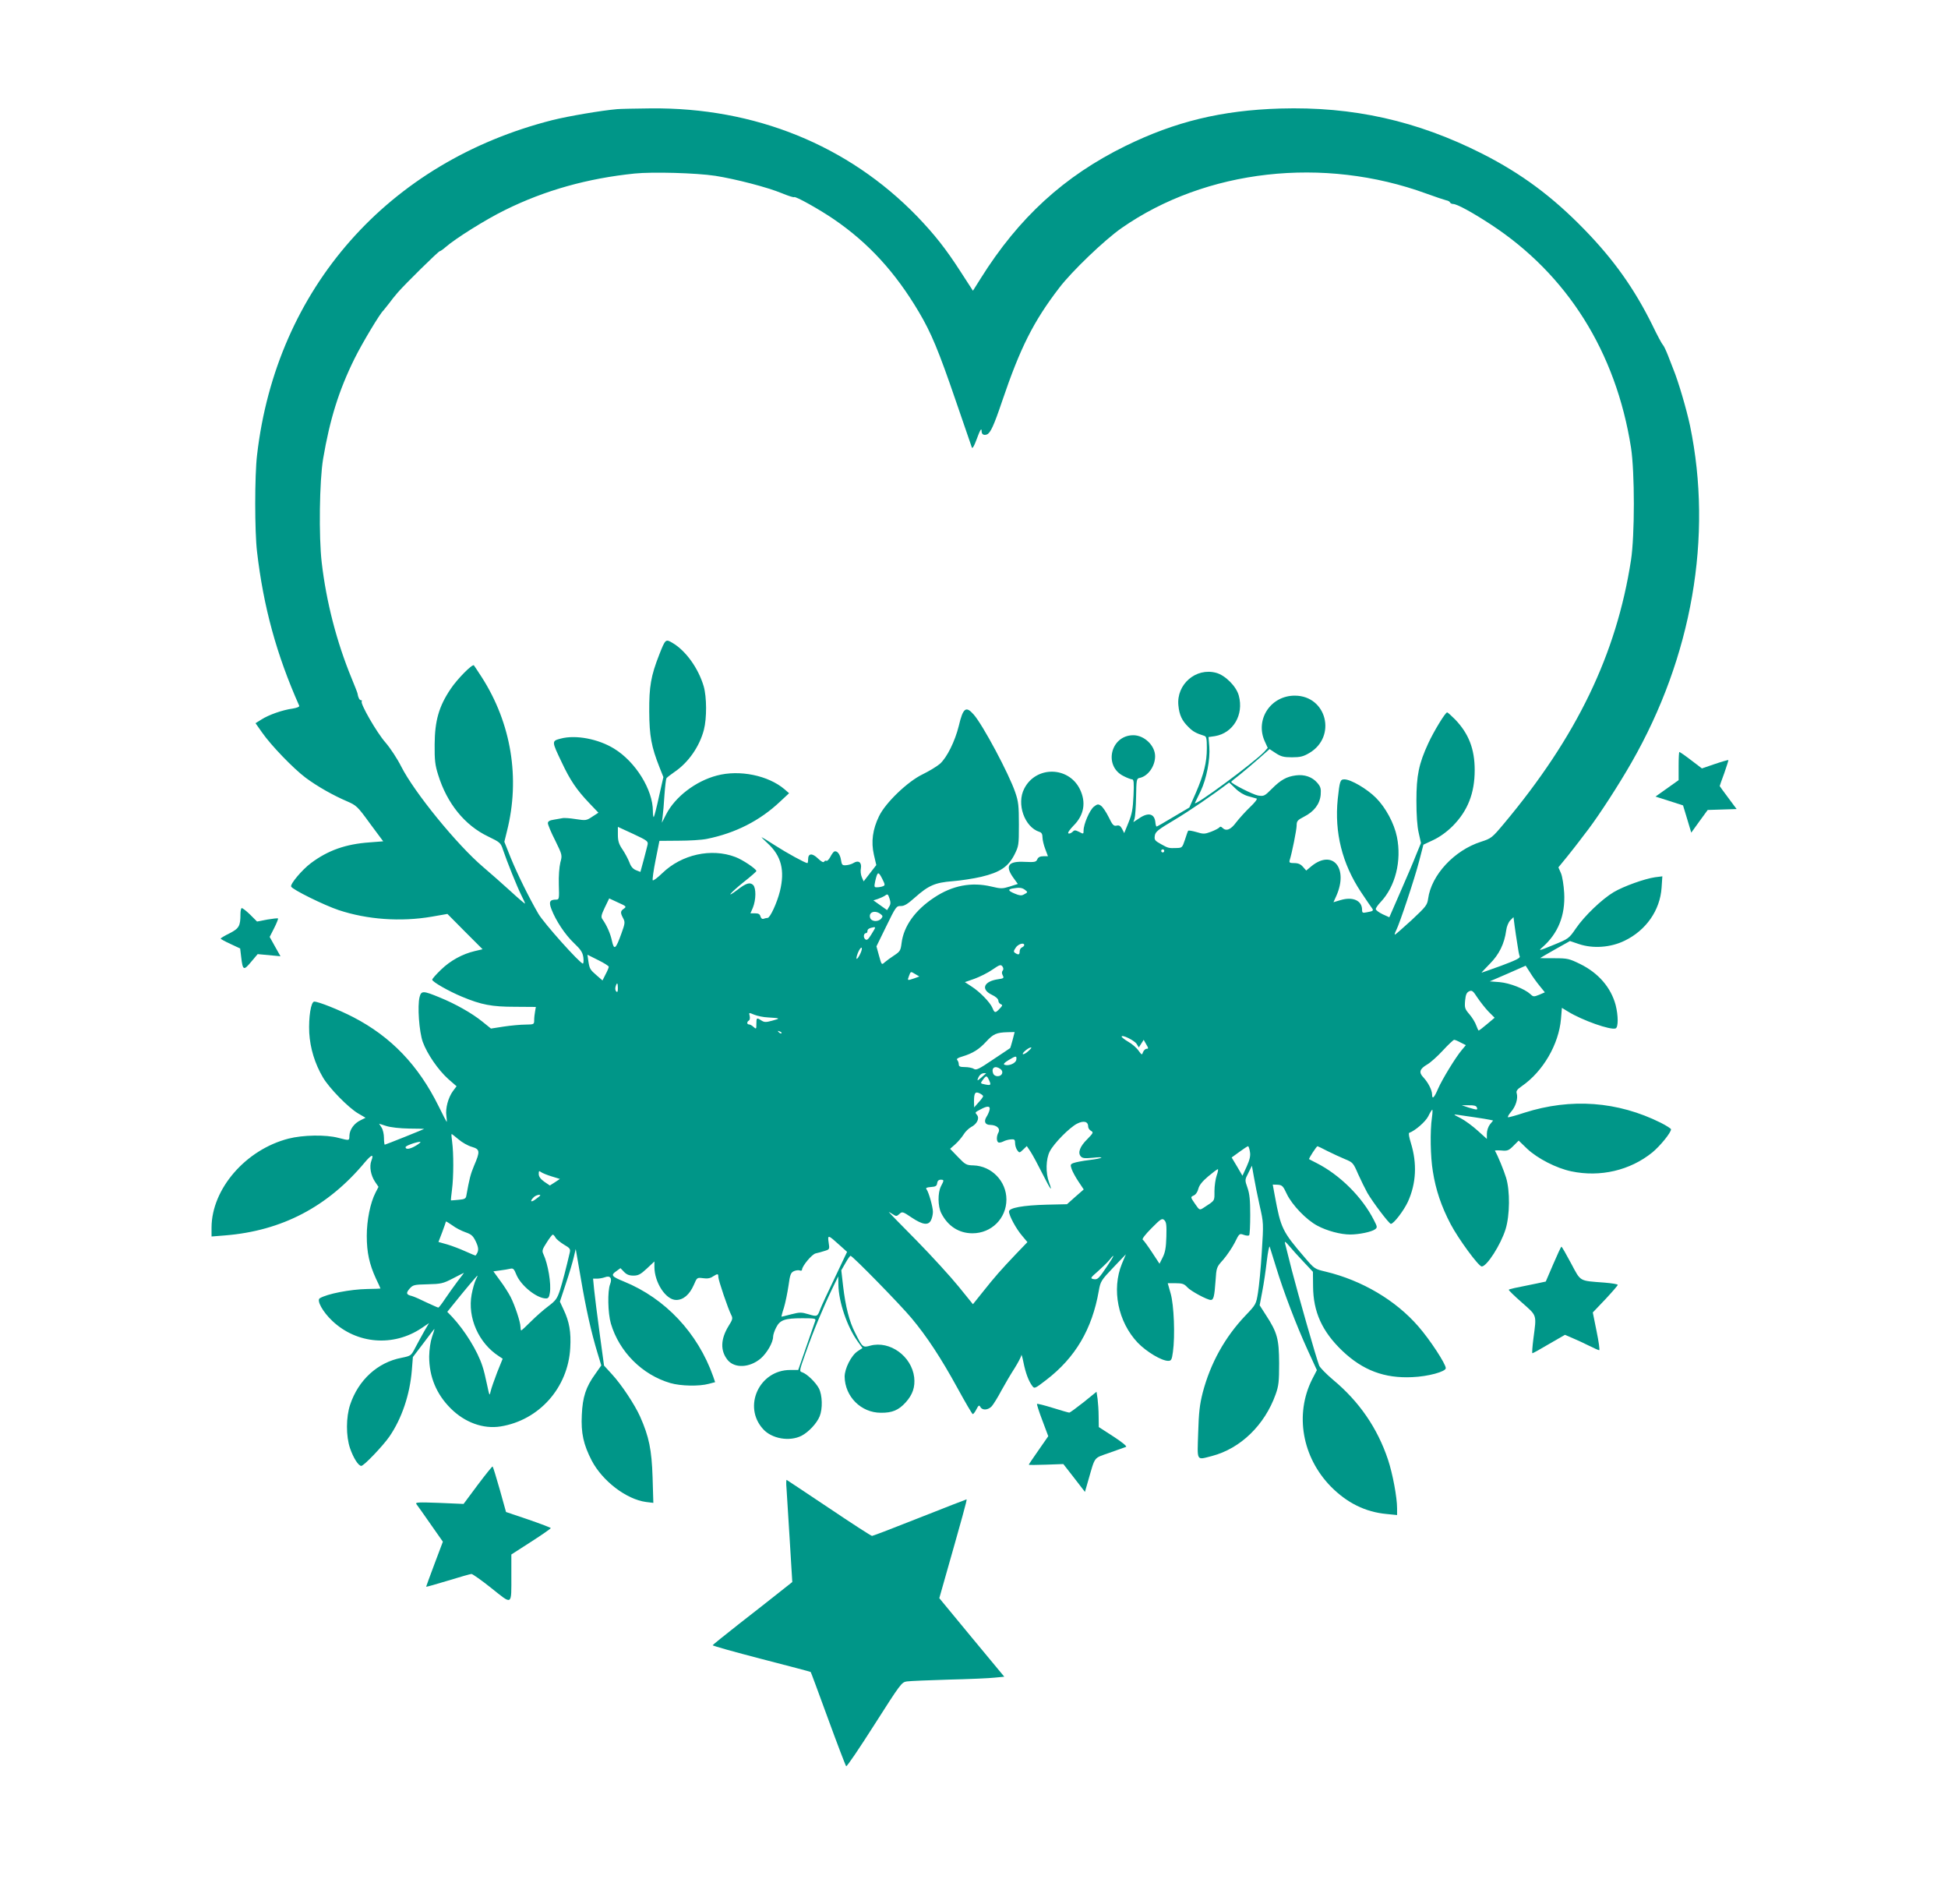 <?xml version="1.0" standalone="no"?>
<!DOCTYPE svg PUBLIC "-//W3C//DTD SVG 20010904//EN"
 "http://www.w3.org/TR/2001/REC-SVG-20010904/DTD/svg10.dtd">
<svg version="1.0" xmlns="http://www.w3.org/2000/svg"
 width="1280pt" height="1251pt" viewBox="0 0 1280 1251"
 preserveAspectRatio="xMidYMid meet">
<g transform="translate(0,1251) scale(0.1,-0.1)"
fill="#009688" stroke="none">
<path d="M4055 11793 c-104 -9 -321 -46 -425 -72 -1080 -274 -1815 -1107
-1941 -2201 -16 -133 -16 -504 0 -635 42 -361 128 -676 277 -1011 3 -7 -13
-14 -43 -19 -67 -9 -157 -41 -204 -71 l-40 -25 43 -61 c59 -85 206 -237 286
-297 78 -58 181 -116 272 -155 62 -27 69 -33 151 -146 l87 -117 -90 -7 c-156
-11 -273 -52 -386 -137 -57 -43 -135 -135 -129 -153 6 -19 217 -123 313 -155
187 -62 407 -78 611 -43 l103 18 115 -116 116 -116 -51 -12 c-81 -19 -160 -62
-222 -122 -32 -31 -58 -60 -58 -66 0 -14 111 -77 196 -112 127 -53 196 -66
347 -66 l138 -1 -5 -29 c-3 -16 -6 -41 -6 -57 0 -29 -1 -29 -57 -30 -32 0 -96
-6 -143 -13 l-84 -13 -57 46 c-68 55 -176 116 -279 158 -109 45 -122 46 -133
3 -15 -59 -3 -227 21 -295 29 -79 101 -184 168 -244 l54 -47 -24 -32 c-31 -43
-50 -113 -43 -162 3 -22 4 -40 2 -40 -1 0 -25 46 -53 103 -133 269 -312 456
-561 585 -93 48 -228 102 -256 102 -22 0 -38 -104 -33 -205 6 -102 37 -203 90
-293 41 -70 167 -199 232 -237 l48 -28 -32 -16 c-43 -20 -72 -61 -74 -100 -1
-36 2 -35 -73 -16 -82 22 -233 19 -327 -5 -281 -72 -505 -330 -506 -584 l0
-59 88 7 c374 30 676 188 920 481 44 52 60 56 42 9 -14 -37 -4 -95 24 -137
l23 -34 -19 -37 c-35 -67 -58 -183 -58 -285 0 -109 17 -186 60 -280 17 -35 30
-64 30 -66 0 -1 -39 -2 -87 -3 -112 -2 -265 -32 -312 -61 -22 -14 20 -90 83
-149 161 -152 401 -171 586 -47 l49 33 -30 -51 c-16 -29 -43 -77 -59 -108 -29
-56 -29 -56 -92 -69 -157 -30 -283 -146 -337 -307 -28 -83 -28 -208 -1 -287
22 -64 55 -116 74 -116 17 0 142 131 185 193 81 118 134 275 147 434 l7 88 70
92 c38 51 70 93 72 93 1 0 -6 -24 -16 -52 -11 -33 -18 -82 -19 -129 0 -133 47
-247 141 -341 93 -93 214 -137 328 -119 254 41 444 255 458 516 6 104 -6 172
-43 250 l-25 54 39 118 c22 65 45 143 52 173 l13 55 33 -190 c34 -202 69 -358
110 -493 l25 -82 -40 -57 c-61 -84 -83 -151 -88 -268 -6 -120 11 -195 65 -300
71 -135 227 -254 356 -272 l49 -6 -5 169 c-6 180 -23 265 -82 398 -35 78 -122
210 -185 278 l-52 57 -29 213 c-16 117 -32 246 -36 286 l-7 72 26 0 c14 0 37
4 51 9 35 14 50 -6 35 -45 -18 -46 -15 -191 5 -259 55 -186 206 -337 391 -391
69 -20 190 -22 252 -5 l42 11 -13 38 c-101 285 -314 512 -586 623 -81 33 -88
42 -52 67 l29 21 23 -24 c17 -18 34 -25 62 -25 32 0 47 8 88 46 l50 47 0 -35
c0 -103 75 -218 143 -218 47 0 88 35 116 99 21 49 21 49 61 44 27 -4 47 -1 64
11 32 20 36 20 36 -3 0 -21 65 -212 85 -250 11 -21 9 -30 -17 -71 -53 -86 -56
-162 -8 -223 46 -58 146 -53 219 9 41 36 81 105 81 143 0 12 9 39 20 60 25 50
57 61 173 61 81 0 89 -2 84 -17 -3 -10 -30 -87 -59 -170 l-53 -153 -53 0
c-203 0 -313 -240 -178 -388 57 -64 174 -84 253 -44 46 24 100 81 119 128 20
49 18 138 -5 183 -22 41 -78 95 -110 106 -20 6 -19 10 23 128 47 135 116 300
175 422 l39 80 1 -56 c2 -112 57 -274 125 -369 l33 -46 -32 -21 c-42 -28 -85
-114 -85 -167 2 -131 108 -237 238 -237 74 -1 117 17 163 68 46 51 63 101 56
165 -17 139 -160 242 -288 208 -50 -14 -52 -12 -100 84 -38 73 -63 171 -79
306 l-12 105 27 47 c15 27 30 48 34 48 13 0 328 -322 401 -410 101 -121 193
-261 301 -458 52 -95 97 -172 101 -172 4 0 15 14 24 32 14 27 18 29 26 15 13
-24 51 -21 75 5 11 13 40 59 63 103 24 44 63 110 87 147 23 37 43 75 44 85 0
10 7 -11 14 -47 14 -70 34 -123 58 -155 14 -19 17 -18 91 39 192 147 302 334
346 586 11 62 15 69 95 153 l83 87 -26 -62 c-69 -169 -26 -382 104 -519 58
-60 157 -119 200 -119 20 0 24 7 31 58 15 105 7 310 -15 385 l-19 67 52 0 c43
0 56 -4 76 -26 23 -26 132 -84 155 -84 18 0 24 24 31 124 6 90 6 91 51 141 24
28 58 78 75 111 30 61 31 62 59 52 16 -6 32 -7 36 -3 4 4 7 64 7 133 0 97 -4
139 -18 179 -18 51 -18 52 6 98 l23 47 13 -73 c7 -41 24 -126 38 -189 26 -114
26 -116 14 -305 -6 -104 -18 -225 -25 -267 -12 -75 -13 -78 -82 -150 -136
-143 -230 -313 -281 -506 -20 -79 -26 -129 -30 -265 -6 -191 -14 -179 91 -152
187 49 346 203 418 405 20 56 23 83 23 205 -1 159 -12 201 -87 316 l-41 64 17
90 c10 50 23 140 30 201 7 60 16 102 19 94 3 -8 22 -69 42 -135 49 -161 133
-381 207 -543 l61 -133 -32 -62 c-114 -229 -65 -510 124 -703 107 -108 227
-167 365 -180 l70 -7 0 44 c0 73 -29 228 -60 321 -69 206 -189 381 -360 523
-45 38 -86 80 -92 94 -21 55 -139 469 -179 624 -22 89 -43 171 -46 182 -3 13
7 5 28 -20 18 -22 61 -69 95 -105 l61 -65 1 -95 c1 -168 59 -297 193 -425 134
-127 276 -181 459 -172 103 4 220 36 220 59 0 28 -104 187 -180 274 -149 172
-371 303 -609 360 -72 17 -74 18 -138 93 -147 171 -157 192 -196 403 l-14 76
32 -1 c30 -2 36 -8 61 -62 35 -72 128 -169 200 -207 63 -34 153 -58 216 -58
58 0 140 17 163 34 16 12 16 16 -8 62 -77 151 -223 296 -377 374 -25 12 -46
24 -48 25 -4 4 49 85 55 85 2 0 32 -14 66 -32 34 -17 86 -41 115 -53 51 -21
54 -24 86 -98 19 -42 46 -97 61 -124 36 -62 143 -203 154 -203 19 0 85 87 112
145 55 121 61 252 20 385 -12 39 -17 66 -11 68 39 14 107 73 125 109 11 23 23
42 26 43 3 0 2 -24 -2 -52 -13 -88 -10 -258 6 -353 19 -122 56 -231 117 -347
51 -97 183 -277 204 -278 33 -1 125 142 157 245 28 91 30 252 3 339 -14 46
-55 147 -73 176 -2 3 17 4 42 2 40 -4 49 0 79 30 l35 35 56 -54 c68 -64 193
-128 290 -148 190 -40 386 6 532 124 51 42 123 130 123 152 0 5 -30 24 -67 43
-283 141 -590 164 -897 66 -51 -17 -99 -30 -106 -30 -6 0 2 16 18 35 32 36 48
89 38 123 -5 14 3 26 34 47 139 96 243 275 257 442 l6 72 41 -25 c93 -57 279
-123 312 -110 18 7 18 83 0 154 -31 115 -113 210 -233 269 -72 35 -82 38 -170
38 -51 0 -93 0 -93 1 0 1 44 26 98 57 l98 55 59 -20 c92 -31 208 -23 300 22
141 68 233 200 243 348 l5 75 -48 -6 c-69 -10 -206 -59 -272 -98 -77 -46 -192
-156 -248 -238 -46 -67 -48 -68 -148 -109 -97 -40 -101 -40 -71 -14 102 90
150 208 142 356 -3 50 -12 108 -21 129 l-17 39 58 71 c31 39 66 83 77 98 11
14 38 51 61 80 74 98 200 292 284 439 398 694 536 1484 385 2213 -23 108 -77
292 -110 372 -7 17 -22 57 -35 90 -13 33 -28 65 -34 70 -6 6 -37 63 -68 128
-118 239 -254 431 -448 630 -209 215 -412 366 -670 497 -429 217 -850 311
-1329 297 -384 -12 -687 -85 -1016 -246 -403 -198 -701 -471 -951 -870 l-51
-81 -79 122 c-99 154 -173 247 -288 367 -453 467 -1066 716 -1751 709 -99 -1
-198 -3 -220 -5z m645 -438 c133 -21 343 -75 439 -115 41 -17 76 -28 79 -25 8
8 167 -81 262 -146 228 -156 404 -349 558 -609 81 -137 129 -252 242 -582 55
-161 103 -300 106 -308 4 -9 15 10 29 48 25 68 35 85 35 59 0 -20 14 -29 35
-21 23 9 46 59 100 219 119 351 206 524 375 744 82 108 298 315 410 393 554
386 1327 473 2003 226 60 -22 118 -41 130 -44 12 -2 23 -8 25 -14 2 -5 11 -10
20 -10 25 0 123 -53 247 -134 503 -329 823 -838 922 -1466 25 -162 25 -577 0
-740 -96 -620 -357 -1160 -835 -1731 -78 -93 -83 -97 -151 -119 -175 -56 -326
-218 -347 -374 -6 -42 -14 -52 -109 -141 -57 -52 -106 -95 -109 -95 -4 0 0 12
8 28 23 45 121 339 151 455 l28 108 66 31 c42 20 88 53 127 92 98 99 144 215
144 367 0 138 -39 239 -128 332 -26 26 -49 47 -53 47 -12 0 -87 -123 -124
-203 -62 -134 -78 -212 -78 -377 0 -94 5 -168 15 -211 l15 -67 -32 -78 c-17
-44 -64 -154 -104 -245 l-72 -165 -44 20 c-25 12 -45 27 -45 34 0 7 14 27 31
45 98 103 140 272 108 429 -18 89 -74 193 -138 257 -59 59 -165 121 -207 121
-28 0 -31 -10 -44 -130 -22 -219 29 -423 152 -609 35 -52 67 -100 73 -107 12
-16 8 -20 -33 -27 -28 -6 -32 -4 -32 16 0 61 -61 88 -141 64 l-47 -14 19 42
c80 181 -23 307 -162 196 l-36 -30 -22 25 c-15 17 -31 24 -57 24 -29 0 -34 3
-30 18 15 46 46 201 46 229 0 29 6 36 49 58 65 33 103 82 109 143 3 41 0 53
-22 79 -33 39 -85 57 -142 49 -60 -8 -98 -29 -157 -88 -48 -48 -52 -50 -91
-44 -33 6 -176 78 -176 90 0 2 26 23 58 48 31 25 88 73 125 106 l69 61 41 -27
c34 -22 52 -27 106 -27 54 0 75 5 114 28 182 107 115 376 -94 377 -159 1 -263
-156 -199 -299 l20 -44 -22 -25 c-67 -71 -473 -371 -456 -336 2 5 19 39 37 76
39 81 64 210 57 294 l-5 62 42 6 c120 20 191 140 157 266 -16 61 -89 134 -149
150 -133 36 -262 -76 -248 -214 6 -64 24 -101 67 -143 29 -29 49 -40 103 -57
14 -4 17 -18 17 -81 0 -94 -20 -172 -73 -295 l-42 -95 -105 -62 c-58 -35 -107
-63 -110 -63 -3 0 -7 12 -8 26 -5 59 -46 70 -107 28 l-38 -25 8 23 c4 13 9 77
10 143 2 109 3 120 21 124 56 10 104 76 104 143 0 70 -71 138 -143 138 -150 0
-198 -204 -63 -269 23 -12 48 -21 55 -21 11 0 13 -23 9 -107 -4 -88 -10 -121
-33 -177 l-28 -69 -14 28 c-11 20 -20 25 -36 21 -19 -4 -27 4 -52 56 -17 34
-39 67 -51 75 -18 12 -24 11 -47 -7 -27 -22 -67 -114 -67 -156 0 -24 -1 -24
-29 -9 -27 13 -31 13 -45 -1 -9 -8 -20 -12 -26 -9 -6 4 9 25 33 50 71 70 85
155 42 242 -75 150 -289 152 -365 2 -52 -100 2 -253 100 -284 14 -4 20 -15 20
-36 0 -16 8 -50 18 -76 l18 -48 -30 0 c-21 0 -34 -6 -40 -20 -8 -18 -16 -20
-82 -17 -110 6 -132 -26 -75 -105 l29 -40 -53 -17 c-49 -15 -58 -15 -121 0
-131 31 -256 7 -375 -72 -126 -83 -201 -188 -215 -300 -6 -48 -10 -55 -48 -80
-22 -14 -50 -35 -62 -45 -21 -19 -21 -19 -38 42 l-17 62 65 133 c62 127 66
133 95 132 22 -1 45 13 93 56 89 79 132 98 247 107 53 4 138 17 189 29 122 29
176 65 217 144 29 58 30 63 30 200 0 122 -3 150 -24 211 -41 121 -213 443
-273 511 -51 58 -70 44 -98 -75 -25 -101 -78 -208 -124 -249 -20 -17 -71 -48
-114 -69 -98 -47 -244 -187 -286 -275 -42 -86 -53 -168 -34 -252 l16 -69 -42
-54 -41 -53 -12 27 c-7 16 -10 43 -6 60 6 39 -17 54 -50 33 -11 -7 -33 -13
-48 -14 -24 -2 -28 2 -33 35 -6 39 -28 65 -46 54 -5 -3 -17 -20 -25 -36 -9
-16 -20 -27 -25 -24 -5 3 -12 0 -15 -6 -5 -7 -19 1 -40 21 -38 37 -65 35 -65
-5 0 -14 -2 -25 -5 -25 -14 0 -136 67 -212 116 -46 30 -86 54 -88 54 -3 0 15
-18 40 -41 89 -82 113 -177 80 -313 -19 -77 -65 -176 -81 -176 -7 0 -19 -3
-27 -6 -9 -3 -16 3 -20 15 -4 16 -13 21 -36 21 l-30 0 16 37 c21 52 22 128 2
149 -21 20 -46 13 -104 -32 -81 -61 -47 -20 40 50 47 37 85 70 85 74 -1 14
-90 74 -138 92 -158 60 -353 17 -480 -106 -31 -30 -59 -51 -63 -47 -3 5 5 65
19 134 l25 125 126 1 c69 0 153 5 186 12 188 38 349 120 482 246 l58 54 -30
26 c-107 91 -296 130 -445 90 -140 -37 -274 -140 -333 -255 l-28 -55 5 41 c3
22 9 86 12 141 4 56 10 106 13 110 3 5 27 24 52 41 92 62 165 167 194 277 20
77 19 216 -1 286 -35 119 -118 235 -206 286 -44 26 -46 25 -86 -77 -55 -140
-67 -210 -66 -375 1 -160 14 -231 68 -367 l25 -63 -29 -128 c-15 -71 -31 -131
-34 -134 -3 -4 -6 14 -6 39 0 140 -114 324 -255 410 -104 64 -252 92 -350 66
-61 -16 -61 -16 6 -156 55 -117 97 -180 182 -269 l59 -62 -40 -26 c-39 -26
-43 -26 -109 -16 -37 6 -77 9 -88 6 -11 -2 -37 -7 -57 -10 -27 -4 -38 -11 -38
-23 0 -9 21 -61 48 -113 47 -96 47 -97 34 -145 -7 -29 -12 -89 -10 -147 3 -91
2 -97 -17 -97 -43 0 -50 -14 -32 -62 29 -76 90 -168 148 -223 46 -44 57 -61
62 -94 3 -23 1 -41 -3 -41 -19 0 -258 267 -293 328 -62 107 -137 259 -182 369
l-41 103 17 69 c88 348 29 709 -166 1013 -26 40 -49 75 -51 77 -10 11 -110
-90 -153 -155 -77 -114 -104 -209 -105 -364 -1 -104 3 -137 23 -200 58 -188
175 -332 328 -405 80 -39 83 -41 99 -90 26 -77 92 -241 119 -295 14 -27 25
-52 25 -56 0 -3 -44 34 -97 83 -54 49 -134 120 -178 157 -172 146 -453 491
-539 661 -25 50 -71 120 -103 157 -58 66 -169 259 -156 271 3 4 1 7 -5 7 -10
0 -19 18 -23 45 -1 6 -19 51 -39 100 -98 238 -166 501 -196 759 -20 170 -15
538 9 681 44 259 103 450 207 660 51 103 169 299 189 315 3 3 19 23 36 45 16
22 43 56 60 75 46 53 266 270 275 270 4 0 20 11 36 25 66 58 267 184 394 246
261 129 540 207 850 239 118 12 404 4 530 -15z m3417 -4024 c24 -24 55 -43 83
-51 25 -7 51 -14 57 -16 7 -2 -12 -27 -43 -56 -30 -29 -71 -74 -91 -100 -36
-49 -66 -61 -91 -36 -9 9 -15 9 -20 2 -4 -5 -28 -18 -54 -28 -43 -16 -51 -16
-97 -2 -28 8 -52 12 -54 8 -3 -4 -12 -31 -21 -59 -17 -51 -19 -53 -54 -54 -53
-2 -56 -1 -104 26 -40 22 -44 28 -40 55 4 26 20 39 131 105 97 58 248 161 357
244 1 1 19 -17 41 -38z m-3862 -371 c-3 -14 -15 -59 -26 -101 l-21 -77 -28 11
c-20 8 -34 23 -44 51 -9 23 -29 61 -46 86 -24 35 -30 56 -30 97 l0 51 100 -46
c94 -44 100 -49 95 -72z m3395 -40 c0 -5 -4 -10 -10 -10 -5 0 -10 5 -10 10 0
6 5 10 10 10 6 0 10 -4 10 -10z m-1848 -232 c-10 -4 -27 -7 -38 -7 -20 -1 -21
2 -13 41 15 63 20 65 45 17 20 -40 21 -45 6 -51z m932 -23 c21 -16 21 -17 -8
-32 -14 -8 -29 -6 -57 6 -44 18 -49 28 -16 34 43 8 62 6 81 -8z m-892 -112
l-13 -22 -45 32 -45 32 28 9 c15 5 37 15 48 22 17 13 20 11 30 -19 8 -25 8
-37 -3 -54z m-1742 -12 c-24 -16 -25 -27 -5 -64 13 -25 12 -34 -12 -100 -37
-103 -48 -112 -62 -48 -10 48 -34 102 -63 143 -10 14 -7 28 16 76 l29 60 58
-27 c54 -24 57 -27 39 -40z m1685 -35 c16 -12 17 -16 6 -30 -21 -25 -67 -21
-74 6 -10 36 32 51 68 24z m4185 -197 c5 -37 12 -74 16 -82 4 -11 -25 -25
-121 -61 -70 -25 -128 -46 -130 -46 -2 0 23 26 54 58 61 61 96 131 108 220 3
25 15 54 27 66 l21 21 7 -55 c4 -30 12 -85 18 -121z m-4220 106 c0 -3 -12 -24
-26 -46 -20 -32 -28 -38 -39 -29 -14 12 -10 40 6 40 5 0 9 6 9 14 0 13 13 20
43 25 4 0 7 -1 7 -4z m980 -114 c0 -5 -7 -11 -15 -15 -8 -3 -15 -15 -15 -26 0
-22 -7 -25 -29 -11 -12 8 -12 13 3 35 15 24 56 37 56 17z m-1077 -56 c-23 -48
-35 -44 -16 5 9 22 20 37 24 34 5 -2 1 -20 -8 -39z m-1653 -86 c0 -6 -9 -28
-21 -50 l-20 -40 -37 32 c-45 39 -48 44 -56 95 l-6 42 70 -35 c39 -19 70 -39
70 -44z m2588 -26 c-6 -8 -6 -18 1 -31 9 -17 6 -20 -30 -25 -94 -13 -117 -66
-42 -102 26 -12 42 -27 43 -38 0 -10 7 -20 16 -24 13 -5 12 -9 -7 -29 -29 -31
-34 -30 -48 5 -16 37 -83 106 -138 141 l-43 28 63 22 c35 13 88 39 118 60 48
33 55 35 66 21 7 -11 8 -20 1 -28z m3529 -100 l34 -42 -37 -16 c-35 -14 -39
-14 -58 4 -38 35 -135 73 -202 79 l-65 5 118 51 118 52 29 -45 c15 -25 44 -65
63 -88z m-4109 50 c-47 -16 -47 -16 -35 16 11 30 11 30 39 13 l29 -17 -33 -12z
m-1948 -65 c0 -23 -3 -29 -11 -21 -6 6 -8 20 -4 32 9 30 15 26 15 -11z m5721
-154 l40 -40 -50 -42 c-27 -23 -52 -42 -55 -42 -2 0 -9 15 -16 34 -6 18 -26
51 -44 72 -31 36 -33 43 -29 91 4 40 10 53 27 61 18 8 25 3 54 -42 19 -28 51
-69 73 -92z m-4733 -38 c81 -5 82 -6 27 -21 -43 -12 -53 -11 -72 1 -31 20 -33
19 -33 -23 0 -34 -1 -35 -18 -20 -10 10 -24 17 -30 17 -15 0 -16 17 -1 26 6 3
8 17 5 30 -6 23 -6 23 30 8 20 -8 61 -17 92 -18z m87 -104 c-3 -3 -11 0 -18 7
-9 10 -8 11 6 5 10 -3 15 -9 12 -12z m1519 -43 c-8 -29 -15 -53 -16 -54 -2 -2
-52 -35 -112 -75 -93 -63 -111 -72 -127 -62 -10 7 -37 12 -59 12 -32 0 -40 4
-40 18 0 10 -5 23 -10 28 -7 7 3 15 32 23 70 21 111 47 158 98 47 51 68 60
141 62 l46 1 -13 -51z m814 -26 l15 -24 16 25 16 25 17 -30 c15 -25 15 -29 2
-29 -8 0 -18 -10 -23 -21 -7 -21 -8 -21 -30 9 -12 18 -42 44 -67 58 -24 14
-44 30 -44 34 0 16 82 -24 98 -47z m2130 8 l34 -17 -26 -31 c-41 -48 -130
-194 -157 -256 -25 -59 -39 -72 -39 -37 0 28 -26 79 -57 112 -32 33 -25 56 25
85 21 12 67 53 102 91 36 39 70 71 75 71 6 0 25 -8 43 -18z m-2842 -57 c-15
-14 -31 -22 -35 -19 -7 7 39 45 54 44 6 0 -3 -11 -19 -25z m-78 -56 c-3 -23
-50 -43 -77 -33 -10 4 -3 13 25 30 49 30 56 31 52 3z m-104 -61 c23 -17 11
-47 -19 -47 -15 0 -26 8 -30 20 -12 37 15 52 49 27z m-95 -29 c-2 -2 -17 -14
-32 -28 -25 -21 -27 -22 -21 -5 9 23 23 35 43 35 8 0 12 -1 10 -2z m20 -44
c15 -33 12 -36 -27 -28 -31 6 -31 7 -14 30 22 30 26 30 41 -2z m-39 -105 c0
-5 -13 -23 -30 -41 l-29 -33 -1 37 c0 57 7 69 36 56 13 -6 24 -15 24 -19z
m3244 -74 c7 -18 3 -18 -54 -1 l-45 15 46 0 c33 1 49 -3 53 -14z m-3202 -17
c-3 -13 -12 -33 -20 -45 -19 -31 -9 -53 25 -53 42 -1 67 -23 54 -49 -14 -25
-14 -58 -1 -66 5 -3 20 0 32 6 13 7 35 13 51 14 23 2 27 -2 27 -25 0 -14 6
-35 14 -46 14 -19 15 -19 39 4 l24 23 26 -39 c14 -22 48 -85 76 -141 54 -107
70 -129 44 -58 -23 62 -21 153 5 203 27 53 130 157 179 182 43 22 73 15 73
-18 0 -11 9 -24 19 -29 17 -10 15 -14 -24 -54 -49 -48 -64 -89 -44 -113 11
-13 25 -15 78 -10 90 10 70 -4 -23 -15 -42 -5 -87 -14 -101 -19 -22 -8 -23
-12 -13 -41 6 -17 26 -54 45 -82 l34 -51 -55 -48 -55 -49 -133 -3 c-156 -4
-248 -21 -248 -45 0 -27 47 -114 86 -159 l35 -42 -74 -77 c-100 -105 -142
-153 -219 -250 l-65 -81 -94 116 c-52 64 -176 200 -276 302 -101 102 -183 186
-183 188 0 1 11 -5 25 -14 24 -16 27 -15 45 1 18 17 22 16 81 -24 72 -48 110
-53 127 -16 7 14 12 38 12 54 0 32 -28 131 -42 148 -7 9 1 13 29 15 31 2 39 7
41 26 2 14 10 22 23 22 23 0 23 -3 2 -43 -22 -43 -21 -132 2 -177 43 -85 116
-132 205 -132 125 0 223 98 223 222 0 120 -97 220 -216 224 -47 1 -54 5 -102
55 l-52 54 33 29 c18 16 43 45 55 64 11 19 34 41 50 50 38 19 57 57 39 79 -15
18 -15 17 25 38 44 24 64 22 57 -5z m3188 -48 c41 -6 85 -13 98 -16 l23 -5
-21 -26 c-11 -14 -20 -41 -20 -60 l0 -35 -60 54 c-33 30 -83 67 -112 82 -50
25 -51 27 -18 22 19 -3 69 -10 110 -16z m-7003 -74 c56 0 101 -2 100 -2 -4 -4
-254 -104 -259 -104 -2 0 -5 20 -5 44 0 25 -7 56 -16 69 l-16 25 47 -15 c27
-9 90 -16 149 -17z m326 -71 c23 -20 62 -42 87 -49 54 -16 56 -29 15 -124 -23
-55 -31 -86 -51 -198 -3 -18 -12 -23 -51 -26 -27 -3 -49 -4 -50 -4 -1 1 2 33
7 71 11 84 11 240 1 313 -4 28 -6 52 -3 52 2 0 22 -16 45 -35z m-278 -40 c-39
-24 -70 -29 -70 -11 0 9 66 33 95 35 8 0 -3 -11 -25 -24z m5478 -41 c5 -27 -1
-52 -21 -97 l-28 -61 -35 60 -36 60 51 37 c27 20 53 37 57 37 3 0 9 -16 12
-36z m-218 -155 c-8 -23 -15 -70 -15 -104 0 -67 6 -59 -74 -111 -24 -15 -25
-14 -54 28 -30 44 -30 44 -9 54 13 5 26 23 31 44 6 24 26 49 65 82 31 26 59
47 63 47 4 1 1 -18 -7 -40z m-4371 -7 l55 -17 -33 -22 -33 -21 -37 25 c-25 18
-36 34 -36 51 0 20 2 22 15 12 8 -6 39 -19 69 -28z m-74 -125 c0 -2 -13 -13
-30 -25 -31 -24 -41 -15 -14 12 13 14 44 22 44 13z m4114 -271 c-2 -73 -8
-104 -24 -136 l-21 -42 -50 76 c-27 41 -54 78 -60 82 -7 4 17 35 57 75 61 62
70 67 84 54 14 -13 16 -32 14 -109z m-4606 29 c40 -14 50 -23 69 -62 20 -43
20 -63 -2 -91 -1 -1 -31 11 -66 27 -35 16 -90 37 -121 46 l-57 16 25 65 c13
35 24 67 24 69 0 3 18 -8 41 -24 22 -17 61 -37 87 -46z m592 -35 c6 -11 31
-31 55 -46 40 -23 44 -29 39 -52 -23 -99 -48 -196 -65 -249 -18 -54 -27 -67
-76 -104 -31 -23 -82 -68 -114 -100 -33 -33 -61 -59 -64 -59 -3 0 -5 11 -5 23
0 31 -36 140 -65 197 -13 25 -43 73 -68 106 l-45 62 44 6 c24 3 54 8 66 11 20
5 26 -1 41 -39 30 -72 134 -156 195 -156 15 0 21 9 25 37 10 58 -12 189 -42
253 -11 23 -8 32 21 77 18 29 36 52 40 52 4 1 12 -8 18 -19z m1867 -50 l49
-44 -81 -171 c-45 -93 -88 -186 -95 -205 -19 -50 -20 -51 -77 -34 -47 14 -58
14 -113 0 -34 -9 -63 -16 -65 -16 -1 0 5 27 16 59 10 33 23 98 30 144 10 74
15 86 35 96 13 6 31 8 39 5 8 -4 15 -1 15 5 0 23 65 102 90 107 14 3 40 10 58
16 33 10 34 11 27 55 -8 53 -4 52 72 -17z m1762 -132 c-60 -89 -66 -96 -94
-91 -22 5 -21 8 31 53 29 26 63 59 75 74 37 47 31 27 -12 -36z m-4272 -105
c-24 -32 -61 -84 -82 -115 -21 -32 -41 -58 -45 -58 -4 0 -39 16 -78 34 -38 19
-81 38 -96 42 -37 9 -40 19 -14 49 22 24 29 26 118 28 88 2 101 5 165 38 39
20 71 37 73 37 2 1 -17 -24 -41 -55z m119 9 c-8 -16 -20 -59 -27 -96 -28 -152
46 -320 180 -406 l24 -16 -36 -89 c-19 -50 -39 -106 -43 -125 -7 -33 -8 -31
-24 45 -9 44 -22 98 -30 120 -32 100 -116 235 -199 324 l-32 33 38 47 c68 85
157 191 160 191 2 0 -3 -13 -11 -28z"/>
<path d="M11030 7478 l0 -93 -76 -54 -76 -54 91 -29 90 -29 27 -89 27 -90 54
75 54 74 95 3 95 3 -55 74 c-31 41 -56 76 -56 77 0 2 13 40 30 85 16 46 28 84
27 86 -2 1 -42 -10 -89 -26 l-85 -29 -71 54 c-39 30 -74 54 -77 54 -3 0 -5
-42 -5 -92z"/>
<path d="M1587 6544 c-4 -4 -7 -22 -7 -39 0 -78 -9 -94 -71 -126 -33 -16 -59
-32 -59 -35 0 -3 29 -19 64 -35 l64 -30 7 -58 c10 -86 16 -89 65 -30 l43 51
75 -7 75 -7 -36 64 -35 63 30 59 c16 32 27 60 25 62 -3 3 -35 -1 -71 -7 l-67
-13 -47 47 c-27 26 -51 44 -55 41z"/>
<path d="M10206 4205 l-49 -114 -56 -12 c-155 -31 -183 -37 -187 -42 -3 -2 36
-40 85 -83 102 -90 98 -77 77 -236 -7 -54 -10 -98 -7 -98 4 0 53 27 110 61
l104 60 51 -22 c28 -12 77 -34 108 -50 32 -16 61 -29 66 -29 5 0 -3 56 -17
124 l-25 124 82 86 c45 48 82 91 82 95 0 5 -39 11 -87 15 -170 13 -154 4 -220
127 -32 60 -60 109 -63 109 -3 0 -27 -52 -54 -115z"/>
<path d="M7120 3298 c-47 -37 -89 -68 -94 -68 -5 0 -54 14 -108 31 -55 17
-102 29 -104 26 -2 -2 13 -51 35 -108 l39 -104 -64 -92 c-35 -50 -64 -93 -64
-95 0 -3 51 -2 114 0 l113 4 71 -91 71 -92 21 73 c48 165 33 146 140 184 52
19 101 36 109 39 8 3 -26 31 -83 68 l-96 62 -1 70 c0 39 -4 91 -7 116 l-7 46
-85 -69z"/>
<path d="M3139 2755 l-93 -125 -161 7 c-137 5 -158 4 -149 -8 6 -8 48 -66 92
-130 l82 -117 -55 -146 c-30 -80 -55 -148 -55 -150 0 -2 64 16 143 40 78 24
148 44 155 44 7 0 67 -42 132 -94 139 -111 130 -117 130 85 l0 137 129 83 c72
46 130 87 130 90 1 3 -65 28 -146 56 l-148 50 -41 147 c-23 81 -44 149 -47
152 -2 3 -46 -52 -98 -121z"/>
<path d="M5168 2733 c2 -32 11 -184 21 -337 l17 -279 -91 -72 c-49 -39 -166
-131 -260 -204 -93 -73 -171 -136 -172 -139 -2 -4 142 -44 319 -90 177 -46
324 -84 325 -86 2 -2 53 -140 114 -307 61 -167 115 -308 119 -312 4 -5 87 118
185 272 173 271 179 280 214 285 20 3 144 8 276 12 132 3 268 9 302 13 l62 6
-214 258 -213 258 19 67 c136 478 165 582 160 582 -2 0 -141 -54 -308 -120
-166 -66 -307 -120 -313 -120 -6 0 -133 82 -283 183 -149 100 -275 183 -278
185 -3 1 -4 -24 -1 -55z"/>
</g>
</svg>
